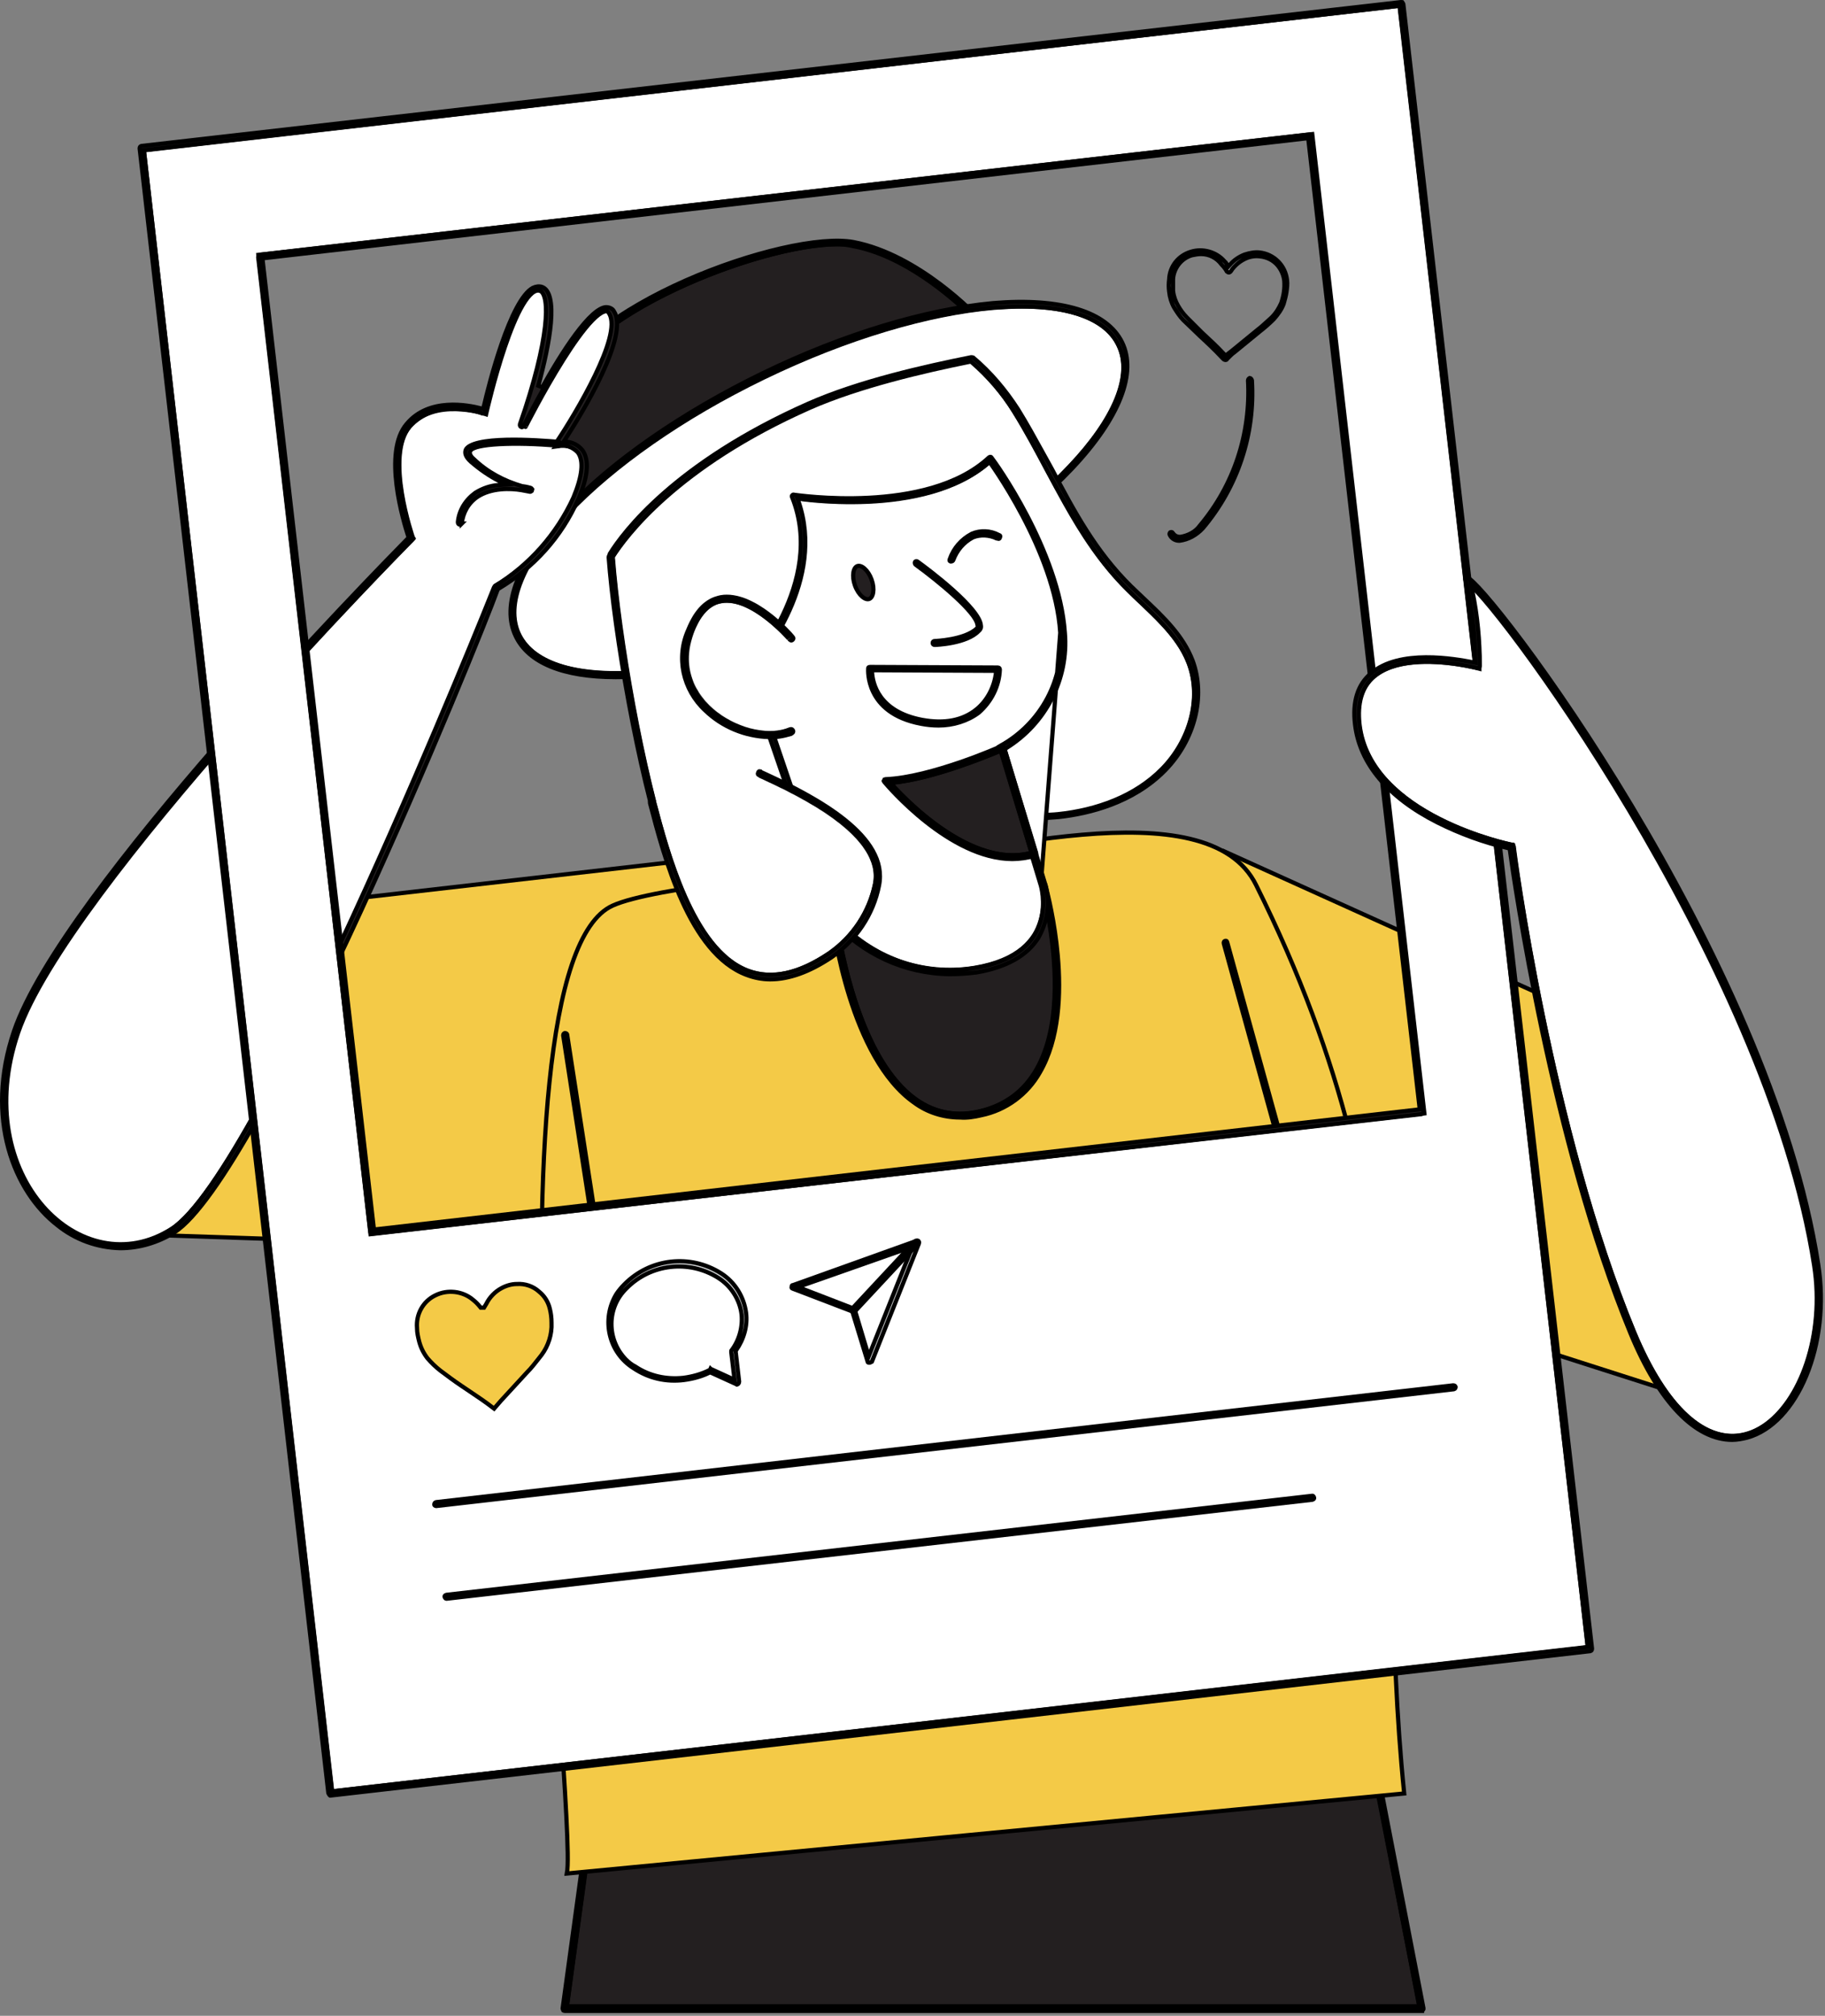 <svg xmlns="http://www.w3.org/2000/svg" width="326" height="360" viewBox="0 0 326 360" fill="none"><rect x="0" y="0" width="326" height="360" fill="#808080" stroke="none"/><path d="M253.562 358.296H101.275L105.289 329.093L244.567 312.31L253.562 358.296Z" fill="#231F20" stroke="black" stroke-width="0.75"></path><path d="M100.699 359.084C100.672 359.073 100.65 359.061 100.633 359.05C100.551 358.88 100.509 358.776 100.503 358.691L104.611 328.704L104.614 328.679V328.653C104.614 328.621 104.634 328.557 104.697 328.494C104.76 328.431 104.824 328.411 104.856 328.411H104.879L104.901 328.409L244.788 311.552C244.921 311.555 245.013 311.59 245.074 311.634C245.135 311.678 245.191 311.751 245.224 311.876L254.269 358.639L254.27 358.649L254.273 358.659C254.32 358.849 254.172 359.016 254.02 359.016V359.118H100.847C100.804 359.118 100.752 359.107 100.699 359.084ZM101.298 358.004L101.24 358.429H101.669H253.095H253.549L253.463 357.983L244.725 312.648L244.659 312.305L244.312 312.347L105.531 329L105.243 329.035L105.204 329.322L101.298 358.004Z" fill="#231F20" stroke="black" stroke-width="0.75"></path><path d="M173.791 56.597C171.683 56.534 169.18 57.091 166.413 58.104C163.177 59.29 159.541 61.115 155.69 63.367C147.987 67.87 139.388 74.102 131.351 80.402C123.313 86.704 115.829 93.083 110.355 97.885C107.617 100.287 105.382 102.294 103.831 103.702C103.056 104.405 102.451 104.959 102.04 105.337C101.978 105.395 101.919 105.449 101.866 105.498C101.838 105.395 101.807 105.278 101.773 105.149C101.612 104.538 101.386 103.648 101.127 102.533C100.608 100.303 99.955 97.174 99.417 93.582C98.34 86.386 97.732 77.373 99.564 69.994C100.459 66.389 103.444 62.798 107.682 59.463C111.91 56.136 117.335 53.103 123.022 50.599C128.707 48.096 134.64 46.128 139.878 44.927C145.13 43.723 149.634 43.302 152.483 43.852C158.259 44.967 163.755 48.318 167.824 51.415C169.855 52.96 171.522 54.436 172.681 55.524C173.13 55.947 173.503 56.311 173.791 56.597Z" fill="#231F20" stroke="black" stroke-width="0.75"></path><path d="M174.876 56.877L174.889 56.893L174.904 56.908C174.964 56.968 174.996 57.031 175.005 57.082C175.013 57.125 175.01 57.181 174.96 57.257L174.932 57.299L174.916 57.346C174.9 57.395 174.872 57.425 174.821 57.451C174.765 57.479 174.682 57.498 174.576 57.501C172.343 57.188 169.549 57.74 166.4 58.902C163.229 60.072 159.657 61.875 155.867 64.102C148.287 68.555 139.797 74.725 131.838 80.981C116.503 93.033 103.099 105.433 101.896 106.567C101.888 106.57 101.881 106.572 101.874 106.574C101.846 106.584 101.807 106.6 101.785 106.61C101.779 106.612 101.774 106.614 101.771 106.615C101.727 106.633 101.701 106.64 101.666 106.64H101.55C101.488 106.607 101.445 106.581 101.409 106.55C101.372 106.518 101.336 106.476 101.307 106.397C101.289 106.32 101.249 106.169 101.192 105.951C100.786 104.417 99.497 99.536 98.567 93.338C97.49 86.156 96.908 77.272 98.74 69.891C99.662 66.182 102.687 62.508 106.973 59.106C111.251 55.712 116.736 52.627 122.493 50.085C128.249 47.543 134.263 45.55 139.588 44.333C144.927 43.113 149.529 42.685 152.483 43.236C158.312 44.351 163.809 47.627 167.915 50.71C172.022 53.794 174.695 56.651 174.876 56.877ZM99.452 70.017L99.452 70.017L99.451 70.02C97.894 76.408 98.157 84.017 98.942 90.585C99.729 97.161 101.044 102.73 101.61 105.048L101.761 105.663L102.228 105.236C105.824 101.947 118.973 89.98 133.494 78.746C140.755 73.128 148.351 67.7 155.263 63.633C162.193 59.556 168.373 56.885 172.819 56.709L173.696 56.674L173.065 56.064C171.513 54.564 168.617 51.953 164.969 49.508C161.327 47.067 156.913 44.777 152.323 43.94C151.47 43.727 150.518 43.623 149.571 43.623C142.605 43.623 130.957 46.834 120.64 51.703C115.476 54.14 110.625 57.002 106.846 60.102C103.076 63.194 100.33 66.56 99.452 70.017Z" fill="#231F20" stroke="black" stroke-width="0.75"></path><path d="M199.798 61.607C201.101 64.301 200.923 67.602 199.404 71.309C197.885 75.016 195.039 79.088 191.078 83.275C183.158 91.648 170.839 100.422 155.995 107.598C141.15 114.773 126.622 118.977 115.141 119.983C109.399 120.486 104.44 120.187 100.591 119.075C96.742 117.962 94.046 116.051 92.743 113.356C91.441 110.662 91.618 107.361 93.137 103.654C94.656 99.947 97.502 95.875 101.463 91.688C109.383 83.315 121.702 74.541 136.546 67.365C151.391 60.19 165.919 55.986 177.4 54.98C183.142 54.477 188.101 54.776 191.95 55.888C195.799 57 198.495 58.912 199.798 61.607Z" fill="white" stroke="black" stroke-width="0.75"></path><path d="M92.138 113.638L92.137 113.637C90.808 110.881 90.888 107.525 92.38 103.708C93.873 99.887 96.769 95.636 101.016 91.133L101.016 91.132C109.303 82.334 121.906 73.62 136.27 66.643C150.632 59.668 165.288 55.264 177.363 54.138C183.502 53.626 188.615 54.013 192.524 55.215C196.432 56.416 199.104 58.42 200.432 61.126C201.758 63.828 201.68 67.182 200.188 71.014C198.695 74.848 195.798 79.125 191.552 83.627L191.552 83.628C183.265 92.426 170.662 101.14 156.297 108.117C141.933 115.094 127.281 119.701 115.212 120.725C115.112 120.73 115.012 120.736 114.912 120.741C113.172 120.838 111.537 120.929 109.995 120.929C100.566 120.929 94.402 118.363 92.138 113.638ZM177.309 54.932L177.309 54.932L177.298 54.933C165.315 55.966 150.775 60.404 136.458 67.305C122.14 74.206 109.66 82.865 101.396 91.646C97.317 95.931 94.483 100.005 92.994 103.674C91.505 107.344 91.348 110.651 92.698 113.351C94.045 116.044 96.747 117.971 100.547 119.094C104.347 120.217 109.281 120.549 115.168 120.033C127.151 119 141.69 114.562 156.007 107.661C170.325 100.76 182.805 92.1 191.069 83.32C195.148 79.035 197.982 74.961 199.471 71.291C200.959 67.623 201.117 64.317 199.769 61.618C198.688 59.351 196.596 57.628 193.685 56.474C190.774 55.32 187.022 54.726 182.573 54.726C181.009 54.726 179.354 54.818 177.621 54.914C177.517 54.92 177.413 54.926 177.309 54.932Z" fill="#231F20" stroke="black" stroke-width="0.75"></path><path d="M15.44 220.15L36.864 163.491L125.99 153.282L130.463 224.025L15.44 220.15Z" fill="#F4CA47" stroke="black" stroke-width="0.75"></path><path d="M210.021 220.142L218.758 152.078L308.156 192.491L315.362 253.896L210.021 220.142Z" fill="#F4CA47" stroke="black" stroke-width="0.75"></path><path d="M109.428 161.738L109.428 161.738L109.43 161.737C111.234 160.91 114.392 160.12 118.276 159.389C122.148 158.66 126.705 157.996 131.282 157.412C138.526 156.488 145.807 155.764 150.496 155.299C151.734 155.176 152.791 155.071 153.619 154.985C157.996 154.556 163.441 153.6 169.351 152.562C170.198 152.413 171.053 152.263 171.917 152.112C178.822 150.907 186.238 149.677 193.307 149.074C200.38 148.471 207.076 148.501 212.549 149.801C218.017 151.1 222.214 153.654 224.383 158.067L224.384 158.068C240.292 190.039 245.448 216.436 247.36 241.956C248.193 253.077 248.41 264.029 248.632 275.213C248.664 276.868 248.697 278.528 248.732 280.195C249.001 293.006 249.395 306.185 250.831 320.297L250.777 320.302L249.524 320.422L244.769 320.876L227.79 322.496C213.735 323.837 194.987 325.626 176.213 327.419C141.403 330.743 106.488 334.079 101.26 334.588C101.328 334.241 101.37 333.753 101.393 333.148C101.44 331.921 101.411 330.143 101.326 327.898C101.154 323.403 100.751 316.995 100.252 309.29C100.186 308.277 100.119 307.242 100.05 306.186C99.073 291.164 97.819 271.873 97.159 252.285C96.452 231.318 96.427 210.027 98.15 193.277C99.011 184.901 100.308 177.679 102.166 172.207C104.032 166.714 106.432 163.084 109.428 161.738Z" fill="#F4CA47" stroke="black" stroke-width="0.75"></path><path d="M149.488 164.668C149.484 164.639 149.48 164.612 149.477 164.586L186.102 158.532C186.108 158.555 186.115 158.578 186.121 158.603C186.19 158.863 186.288 159.244 186.406 159.733C186.641 160.71 186.953 162.112 187.262 163.812C187.879 167.213 188.479 171.794 188.416 176.529C188.352 181.268 187.623 186.132 185.606 190.117C183.598 194.088 180.309 197.195 175.082 198.451C169.868 199.704 165.685 198.232 162.315 195.304C158.928 192.362 156.36 187.945 154.442 183.329C152.526 178.719 151.273 173.943 150.498 170.316C150.111 168.504 149.844 166.98 149.673 165.911C149.588 165.376 149.527 164.955 149.488 164.668Z" fill="#231F20" stroke="black" stroke-width="0.75"></path><path d="M171.498 199.573L171.483 199.572H171.469C168.563 199.572 165.661 198.669 163.365 196.972L163.365 196.972L163.356 196.966C157.607 192.982 153.962 185.098 151.742 178.015C149.56 171.051 148.783 164.957 148.714 164.358C148.717 164.225 148.752 164.133 148.796 164.071C148.84 164.012 148.911 163.956 149.033 163.922L186.333 157.757L186.349 157.755L186.363 157.751C186.449 157.729 186.517 157.748 186.579 157.793C186.646 157.842 186.703 157.921 186.734 158.005C186.747 158.062 186.772 158.159 186.807 158.295C187.144 159.616 188.407 164.568 188.944 170.643C189.547 177.449 189.228 185.573 185.743 191.533L185.743 191.533L185.74 191.538C183.531 195.454 179.716 198.265 175.3 199.168L175.3 199.168L175.291 199.17C173.967 199.476 172.777 199.671 171.498 199.573ZM149.819 164.522L149.454 164.583L149.51 164.949C149.82 166.961 150.826 173.051 153.021 179.52C155.209 185.969 158.607 192.881 163.749 196.45C167.026 198.775 171.25 199.514 175.157 198.46C179.363 197.512 183.049 194.881 185.159 191.086C188.299 185.744 188.781 178.532 188.381 172.257C187.981 165.965 186.69 160.543 186.224 158.733L186.139 158.399L185.799 158.457L149.819 164.522Z" fill="#231F20" stroke="black" stroke-width="0.75"></path><path d="M218.963 168.489L234.28 223.899" stroke="black" stroke-width="0.75"></path><path d="M219.215 168.272L219.215 168.272L219.218 168.281L234.534 223.788C234.588 224.013 234.486 224.185 234.328 224.244H234.28C234.127 224.244 233.97 224.137 233.918 223.994L218.606 168.497C218.547 168.256 218.67 168.075 218.848 168.031C218.972 168 219.043 168.023 219.082 168.048C219.125 168.075 219.182 168.137 219.215 168.272Z" fill="#231F20" stroke="black" stroke-width="0.75"></path><path d="M100.845 184.835L109.069 237.366" stroke="black" stroke-width="0.75"></path><path d="M109.418 237.218L109.421 237.235L109.425 237.251C109.446 237.336 109.428 237.395 109.383 237.45C109.33 237.515 109.228 237.582 109.081 237.619L108.98 237.644L108.956 237.669C108.933 237.655 108.909 237.637 108.883 237.614C108.808 237.546 108.747 237.457 108.715 237.375L100.604 184.911C100.608 184.782 100.642 184.692 100.686 184.631C100.726 184.577 100.788 184.525 100.893 184.491C101.13 184.504 101.256 184.615 101.303 184.724L109.418 237.218Z" fill="#231F20" stroke="black" stroke-width="0.75"></path><path d="M181.122 73.493L181.123 73.495C183.287 76.97 185.171 80.505 187.047 84.027C188.11 86.02 189.169 88.009 190.276 89.979C193.328 95.414 196.715 100.666 201.428 105.327C202.266 106.165 203.122 106.976 203.974 107.782C205.244 108.984 206.505 110.178 207.69 111.447C209.652 113.55 211.338 115.796 212.342 118.455C214.747 124.869 212.449 132.328 207.593 137.284C202.739 142.239 195.843 144.684 189.009 145.398L189.007 145.398C188.556 145.448 188.104 145.473 187.64 145.499L187.635 145.499C187.177 145.525 186.707 145.551 186.235 145.603C185.843 145.639 185.452 145.673 185.06 145.707C180.956 146.064 176.858 146.42 172.937 148.524L172.936 148.525C169.998 150.114 167.352 152.105 164.722 154.084C164.519 154.237 164.316 154.39 164.112 154.543C161.272 156.677 158.419 158.764 155.166 160.339L155.166 160.34C149.072 163.297 142.191 165.155 135.518 166.957C134.58 167.21 133.645 167.463 132.717 167.717L132.713 167.718C132.406 167.806 132.158 167.932 131.973 168.102C131.783 168.278 131.677 168.485 131.633 168.703C131.551 169.109 131.698 169.524 131.797 169.79C131.812 169.83 131.825 169.867 131.838 169.901C131.846 169.922 131.854 169.942 131.861 169.961C131.79 169.942 131.703 169.917 131.598 169.882L131.596 169.881C127.916 168.687 125.409 165.923 123.545 162.589C121.787 159.443 120.623 155.831 119.589 152.621C119.525 152.422 119.461 152.225 119.398 152.029L119.397 152.027C114.796 138.019 110.597 114.195 109.453 99.405C109.469 99.38 109.486 99.351 109.506 99.32L109.519 99.299C109.593 99.179 109.7 99.008 109.841 98.79C110.124 98.354 110.548 97.726 111.138 96.941C112.317 95.369 114.157 93.161 116.846 90.58C122.224 85.419 131.003 78.762 144.687 72.714C153.226 68.953 164.306 66.297 173.419 64.448C176.417 67.07 179.017 70.085 181.122 73.493Z" fill="white" stroke="black" stroke-width="0.75"></path><path d="M131.496 170.601L131.492 170.6C127.754 169.404 125.222 166.76 123.336 163.545C121.514 160.441 120.314 156.835 119.214 153.534C119.172 153.408 119.13 153.282 119.089 153.157L119.089 153.156L119.084 153.143L118.779 152.329C113.961 137.565 109.753 113.354 108.725 99.499C108.729 99.401 108.782 99.28 108.891 99.061L108.931 98.982V98.897C111.248 95.146 120.487 82.671 144.379 72.097L144.379 72.097C153.371 68.112 165.237 65.448 173.46 63.802C173.631 63.803 173.739 63.809 173.837 63.85C176.973 66.487 179.609 69.631 181.844 73.086C183.431 75.655 184.905 78.333 186.355 80.968C186.871 81.905 187.383 82.836 187.897 83.755C191.903 91.356 195.73 98.498 202.046 104.711C202.41 105.075 202.799 105.438 203.182 105.796L203.185 105.798C203.571 106.159 203.952 106.514 204.306 106.869L204.306 106.869L204.315 106.877C207.821 110.176 211.349 113.512 213.061 118.042C215.368 124.365 213.468 132.131 208.108 137.592C202.442 143.359 194.634 145.297 189.117 145.911L186.348 146.116L186.331 146.118L186.314 146.12L185.714 146.22C181.516 146.528 177.332 146.839 173.351 148.934L173.351 148.934L173.34 148.94C170.447 150.593 167.655 152.454 165.068 154.524C162.103 156.876 158.938 159.019 155.574 160.752C149.648 163.612 143.001 165.454 136.624 167.203L136.62 167.204L133.058 168.222C133 168.229 132.952 168.244 132.916 168.257C132.869 168.275 132.825 168.297 132.803 168.308C132.793 168.314 132.785 168.317 132.779 168.32H132.442V168.695C132.442 168.991 132.58 169.268 132.673 169.452C132.678 169.462 132.682 169.471 132.687 169.48L132.702 169.51L132.722 169.537C132.931 169.815 132.931 170.146 132.722 170.423C132.472 170.757 132.268 170.787 132.2 170.787C132.026 170.787 131.916 170.749 131.715 170.677C131.653 170.655 131.581 170.629 131.496 170.601ZM109.474 99.409L109.406 99.515L109.415 99.641C110.445 113.542 114.562 137.423 119.405 152.159L119.407 152.166L119.41 152.173L119.715 152.987C120.74 156.166 121.907 159.771 123.662 162.879C125.421 165.993 127.794 168.647 131.252 169.871L131.911 170.104L131.741 169.427C131.649 169.056 131.673 168.773 131.792 168.595L131.805 168.575L131.816 168.555C131.888 168.411 132.026 168.247 132.209 168.106C132.392 167.967 132.597 167.867 132.787 167.829L132.802 167.826L132.817 167.822L136.411 166.795C136.412 166.795 136.413 166.795 136.413 166.795C142.782 165.048 149.392 163.19 155.285 160.399L155.293 160.395L155.3 160.391C158.607 158.635 161.813 156.567 164.713 154.186C167.376 152.137 170.133 150.198 173.09 148.566C177.115 146.352 181.245 146.043 185.669 145.734H186.273H186.294L186.314 145.732C186.765 145.682 187.217 145.657 187.682 145.631L187.686 145.631C188.146 145.605 188.617 145.579 189.09 145.527L189.092 145.526C194.465 144.906 202.076 143.145 207.616 137.397C212.737 132.171 214.644 124.621 212.428 118.605C210.905 114.442 207.429 111.079 204.248 108C204.134 107.89 204.02 107.78 203.907 107.671L203.901 107.664L203.893 107.658C203.082 106.948 202.371 106.237 201.547 105.413L201.545 105.411C195.542 99.505 191.648 92.402 187.835 85.445C187.63 85.07 187.425 84.697 187.22 84.323C187.219 84.323 187.219 84.322 187.219 84.321L187.114 84.123C185.296 80.69 183.371 77.053 181.246 73.613L181.245 73.611C179.169 70.289 176.574 67.279 173.565 64.685L173.426 64.565L173.246 64.602C165.124 66.247 153.472 68.926 144.59 72.85L144.59 72.85C120.871 83.369 111.771 95.86 109.474 99.409Z" fill="#231F20" stroke="black" stroke-width="0.75"></path><path d="M189.393 113.001L189.393 113.001C188.936 105.679 185.727 97.974 182.612 92.078C181.058 89.135 179.531 86.652 178.394 84.905C177.825 84.032 177.354 83.343 177.026 82.873C176.921 82.724 176.831 82.596 176.757 82.492C170.995 87.655 162.301 89.276 155.051 89.605C151.348 89.773 148 89.605 145.57 89.388C144.355 89.28 143.368 89.16 142.681 89.063C142.52 89.04 142.375 89.019 142.247 88.999C145.14 96.834 143.126 104.456 140.375 110.134C138.961 113.052 137.348 115.469 136.088 117.156C135.458 118 134.915 118.663 134.529 119.115C134.337 119.341 134.183 119.515 134.077 119.633C134.073 119.637 134.069 119.641 134.065 119.645L149.286 163.981C155.472 171.04 164.877 174.365 174.081 172.848C178.041 172.188 180.738 170.924 182.565 169.424C184.389 167.925 185.366 166.173 185.861 164.502C186.358 162.827 186.371 161.226 186.259 160.041C186.202 159.449 186.115 158.963 186.042 158.627C186.006 158.46 185.973 158.329 185.95 158.242C185.938 158.198 185.929 158.166 185.923 158.144L185.916 158.121L185.914 158.116L185.914 158.115L189.393 113.001ZM189.393 113.001L189.394 113.014C190.202 121.291 185.963 129.168 178.688 133.209L178.424 133.356L178.512 133.646L185.913 158.112L185.914 158.115L189.393 113.001Z" fill="white" stroke="black" stroke-width="0.75"></path><path d="M148.72 164.435L148.713 164.428L148.713 164.428V164.418L148.693 164.358L133.375 119.743L133.367 119.719L133.357 119.699C133.357 119.699 133.349 119.673 133.367 119.613C133.387 119.546 133.43 119.471 133.492 119.41L133.227 119.145L133.492 119.41C133.566 119.336 137.089 115.524 139.835 109.824C142.581 104.126 144.579 96.478 141.49 88.782L141.484 88.768L141.477 88.754C141.458 88.714 141.445 88.657 141.451 88.599C141.456 88.545 141.476 88.501 141.51 88.467C141.594 88.383 141.648 88.352 141.685 88.339C141.712 88.33 141.756 88.322 141.846 88.352L141.904 88.371H141.947C141.947 88.371 141.947 88.371 141.947 88.371L142.003 88.378L142.217 88.406C142.403 88.43 142.672 88.464 143.013 88.504C143.696 88.583 144.673 88.684 145.872 88.773C148.27 88.953 151.563 89.085 155.194 88.898C162.433 88.524 171.108 86.875 176.659 81.691L176.659 81.691L176.668 81.682C176.68 81.671 176.714 81.644 176.769 81.621C176.822 81.598 176.874 81.587 176.917 81.587C177.001 81.587 177.065 81.627 177.095 81.688L177.115 81.727L177.143 81.76C177.378 82.043 180.397 86.182 183.485 92.102C186.573 98.023 189.706 105.678 190.215 113.003L190.216 113.009C190.923 121.294 186.78 129.281 179.702 133.629L179.456 133.78L179.539 134.056L186.733 158.002C186.733 158.004 186.734 158.005 186.734 158.006C187.628 161.188 187.134 164.475 185.536 167.376C183.558 170.635 179.777 172.754 174.395 173.67C172.768 173.873 171.143 173.974 169.62 173.974C161.606 173.872 154.099 170.423 148.72 164.435ZM149.32 163.984L149.344 164.057L149.396 164.114L149.417 164.138C150.458 165.296 159.501 175.353 174.203 172.869C179.298 172.036 182.914 170.047 184.843 166.94L184.847 166.932L184.851 166.925C186.337 164.271 186.761 161.089 186.019 158.118L186.016 158.11L186.014 158.101L178.612 133.532L178.612 133.532L178.609 133.521C178.596 133.483 178.596 133.407 178.64 133.319C178.684 133.232 178.744 133.186 178.783 133.173L178.793 133.17L178.804 133.166C179.112 133.042 182.017 131.594 184.733 128.382C187.459 125.158 189.994 120.156 189.524 112.953C189.108 106.507 186.539 99.721 183.82 94.179C181.097 88.631 178.208 84.296 177.121 82.744L176.885 82.407L176.571 82.673C171.519 86.968 164.39 88.731 157.864 89.332C151.348 89.933 145.493 89.37 143.039 89.064L142.441 88.989L142.638 89.558C145.062 96.578 143.503 103.464 141.069 108.918C138.64 114.362 135.357 118.336 134.38 119.518L134.377 119.523L134.243 119.684L134.311 119.883L149.32 163.984Z" fill="#231F20" stroke="black" stroke-width="0.75"></path><mask id="path-20-inside-1_456_585" fill="white"><path d="M141.348 113.903C141.348 113.903 128.6 99.099 123.358 112.463C118.115 125.827 134.049 133.846 141.348 130.556"></path></mask><path d="M141.348 113.903C141.348 113.903 128.6 99.099 123.358 112.463C118.115 125.827 134.049 133.846 141.348 130.556" fill="white"></path><path d="M141.348 113.903C141.916 113.413 141.916 113.413 141.916 113.413C141.916 113.412 141.915 113.412 141.915 113.412C141.914 113.411 141.914 113.41 141.913 113.409C141.911 113.407 141.908 113.404 141.904 113.4C141.897 113.392 141.887 113.38 141.874 113.365C141.848 113.336 141.81 113.293 141.761 113.238C141.662 113.128 141.518 112.971 141.334 112.777C140.966 112.388 140.436 111.85 139.783 111.247C138.483 110.047 136.671 108.566 134.669 107.508C132.682 106.458 130.392 105.765 128.196 106.323C125.952 106.894 124.025 108.709 122.659 112.189L124.056 112.737C125.312 109.535 126.944 108.19 128.565 107.777C130.233 107.353 132.114 107.854 133.968 108.835C135.808 109.807 137.511 111.192 138.765 112.349C139.389 112.926 139.896 113.44 140.245 113.808C140.42 113.993 140.555 114.141 140.646 114.241C140.691 114.292 140.725 114.33 140.748 114.356C140.759 114.369 140.767 114.378 140.773 114.384C140.775 114.387 140.777 114.389 140.778 114.391C140.779 114.391 140.779 114.392 140.78 114.392C140.78 114.392 140.78 114.392 140.78 114.392C140.78 114.392 140.779 114.392 141.348 113.903ZM122.659 112.189C121.288 115.684 121.289 118.873 122.22 121.631C123.147 124.377 124.978 126.645 127.192 128.349C129.405 130.052 132.023 131.211 134.57 131.731C137.108 132.25 139.644 132.147 141.656 131.24L141.04 129.873C139.402 130.611 137.209 130.739 134.87 130.262C132.542 129.786 130.135 128.722 128.107 127.161C126.08 125.601 124.455 123.564 123.641 121.151C122.83 118.749 122.806 115.924 124.056 112.737L122.659 112.189Z" fill="black" mask="url(#path-20-inside-1_456_585)"></path><path d="M137.367 131.621L137.358 131.621L137.349 131.62C133.124 131.52 129 129.809 125.984 126.894L125.984 126.894L125.978 126.888C121.98 123.19 120.687 117.4 122.98 112.414L122.983 112.407L122.986 112.4C124.399 108.97 126.272 107.146 128.771 106.664C131.639 106.18 134.737 107.787 137.217 109.653C139.682 111.508 141.43 113.539 141.563 113.716L141.579 113.738L141.598 113.756C141.692 113.85 141.719 113.938 141.719 114.005C141.719 114.072 141.692 114.16 141.598 114.254C141.504 114.348 141.416 114.376 141.349 114.376C141.282 114.376 141.194 114.348 141.1 114.254L141.1 114.254L141.099 114.252L141.088 114.241L140.998 114.151C141 114.154 140.982 114.134 140.919 114.063C140.864 114.002 140.785 113.915 140.685 113.807C140.485 113.591 140.2 113.289 139.844 112.934C139.133 112.223 138.138 111.293 136.979 110.394C135.82 109.496 134.488 108.621 133.102 108.029C131.72 107.438 130.257 107.117 128.85 107.364C126.599 107.704 124.88 109.607 123.631 112.624C121.513 117.395 122.679 122.91 126.496 126.41C128.548 128.356 131.199 129.773 133.824 130.481C136.443 131.188 139.085 131.204 141.095 130.28L141.121 130.268L141.146 130.251C141.266 130.171 141.526 130.205 141.631 130.415L141.641 130.436L141.654 130.456C141.729 130.568 141.704 130.804 141.527 130.919C141.5 130.927 141.47 130.937 141.438 130.953C141.393 130.976 141.34 131.012 141.293 131.066C140.02 131.448 138.686 131.716 137.367 131.621Z" fill="#231F20" stroke="black" stroke-width="0.75"></path><path d="M174.504 112.221L174.62 112.11V112.012C174.634 111.984 174.653 111.939 174.662 111.882C174.671 111.819 174.666 111.757 174.648 111.697C174.638 111.663 174.624 111.633 174.609 111.606C174.568 111.296 174.43 110.966 174.243 110.636C174.027 110.256 173.727 109.84 173.367 109.403C172.646 108.527 171.658 107.534 170.554 106.52C168.344 104.491 165.633 102.349 163.569 100.852L163.563 100.847L163.556 100.843C163.504 100.808 163.445 100.726 163.421 100.606C163.397 100.487 163.42 100.388 163.455 100.335C163.49 100.283 163.568 100.23 163.668 100.216C163.762 100.204 163.846 100.23 163.906 100.29L163.927 100.311L163.951 100.329C164.872 100.993 167.661 103.066 170.243 105.38C171.535 106.537 172.765 107.746 173.682 108.864C174.141 109.423 174.515 109.951 174.78 110.433C175.046 110.918 175.187 111.331 175.207 111.664L175.209 111.69L175.214 111.715C175.288 112.084 175.141 112.454 174.843 112.677L174.818 112.696L174.797 112.718C173.751 113.811 171.9 114.437 170.2 114.782C168.519 115.123 167.079 115.173 166.946 115.173C166.742 115.173 166.602 115.032 166.602 114.828C166.602 114.624 166.742 114.483 166.946 114.483C167.021 114.483 168.356 114.43 169.933 114.13C171.492 113.833 173.39 113.28 174.504 112.221Z" fill="#231F20" stroke="black" stroke-width="0.75"></path><path d="M159.215 139.966C159.169 139.915 159.126 139.867 159.086 139.821C163.027 139.482 167.859 138.071 171.771 136.718C173.86 135.996 175.697 135.287 177.012 134.759C177.67 134.494 178.197 134.275 178.56 134.122C178.624 134.095 178.683 134.07 178.736 134.047L184.261 152.3C178.33 153.916 172.016 150.808 167.079 147.152C164.574 145.297 162.452 143.322 160.956 141.81C160.208 141.055 159.618 140.416 159.215 139.966Z" fill="#231F20" stroke="black" stroke-width="0.75"></path><path d="M157.982 139.671L157.971 139.658L157.959 139.646C157.926 139.612 157.906 139.568 157.9 139.514C157.895 139.456 157.907 139.399 157.927 139.359L157.591 139.191L157.927 139.359C157.991 139.23 158.091 139.155 158.208 139.155H158.216L158.223 139.155C162.239 138.998 167.373 137.543 171.489 136.128C173.552 135.418 175.371 134.716 176.68 134.183C177.335 133.917 177.863 133.694 178.232 133.533C178.416 133.453 178.561 133.387 178.663 133.34C178.714 133.317 178.756 133.297 178.787 133.281C178.803 133.274 178.819 133.265 178.833 133.257C178.837 133.255 178.843 133.252 178.849 133.248C178.942 133.206 179.02 133.208 179.115 133.256L179.282 132.92L179.115 133.256C179.195 133.296 179.235 133.326 179.261 133.353C179.285 133.376 179.311 133.41 179.345 133.473L185.089 152.346C185.15 152.605 185.005 152.783 184.925 152.815C183.521 153.215 182.12 153.414 180.824 153.414C175.251 153.414 169.682 150.167 165.406 146.787C161.142 143.417 158.231 139.97 157.982 139.671ZM159.712 139.744L158.957 139.821L159.477 140.374C161.129 142.129 164.7 145.727 169.106 148.591C173.5 151.446 178.804 153.625 183.893 152.406L184.279 152.314L184.165 151.934L178.922 134.458L178.803 134.062L178.421 134.218L178.374 134.237C175.532 135.395 166.6 139.034 159.712 139.744Z" fill="#231F20" stroke="black" stroke-width="0.75"></path><path d="M155.691 103.497C156.001 104.356 156.08 105.187 155.974 105.828C155.866 106.482 155.587 106.851 155.264 106.968C154.942 107.084 154.492 106.978 153.991 106.543C153.501 106.117 153.031 105.427 152.722 104.567C152.412 103.708 152.333 102.877 152.439 102.236C152.547 101.582 152.826 101.213 153.148 101.097C153.471 100.98 153.921 101.087 154.422 101.522C154.912 101.948 155.381 102.638 155.691 103.497Z" fill="#231F20" stroke="black" stroke-width="0.75"></path><mask id="path-27-inside-2_456_585" fill="white"><path d="M116.469 143.303C120.273 157.901 127.778 184.526 148.338 170.545C152.655 167.564 155.637 163.041 156.665 158.003C158.515 148.751 142.992 141.453 135.796 138.163"></path></mask><path d="M116.469 143.303C120.273 157.901 127.778 184.526 148.338 170.545C152.655 167.564 155.637 163.041 156.665 158.003C158.515 148.751 142.992 141.453 135.796 138.163" fill="white"></path><path d="M148.338 170.545L148.759 171.165L148.764 171.162L148.338 170.545ZM156.665 158.003L157.399 158.153L157.4 158.151L156.665 158.003ZM115.744 143.492C117.638 150.762 120.494 161.215 125.514 168.084C128.035 171.532 131.162 174.164 135.067 174.974C138.983 175.787 143.514 174.733 148.759 171.165L147.916 169.925C142.882 173.348 138.764 174.209 135.372 173.505C131.968 172.799 129.126 170.483 126.725 167.199C121.903 160.601 119.105 150.442 117.195 143.114L115.744 143.492ZM148.764 171.162C153.24 168.072 156.332 163.382 157.399 158.153L155.93 157.854C154.941 162.7 152.071 167.056 147.912 169.928L148.764 171.162ZM157.4 158.151C157.91 155.599 157.21 153.211 155.828 151.058C154.452 148.915 152.382 146.97 150.071 145.246C145.45 141.8 139.701 139.123 136.108 137.481L135.484 138.845C139.087 140.492 144.698 143.11 149.174 146.449C151.412 148.118 153.326 149.937 154.565 151.868C155.798 153.788 156.344 155.782 155.929 157.856L157.4 158.151Z" fill="black" mask="url(#path-27-inside-2_456_585)"></path><path d="M133.362 174.102L133.358 174.1C128.264 172.203 124.566 166.955 121.824 160.907C119.123 154.95 117.392 148.313 116.16 143.59C116.145 143.532 116.129 143.474 116.114 143.416C116.055 143.174 116.177 142.992 116.356 142.947C116.599 142.887 116.782 143.009 116.826 143.189L116.826 143.189L116.828 143.194C116.851 143.28 116.874 143.366 116.897 143.454C118.027 147.722 119.74 154.184 122.347 160.058C124.998 166.027 128.623 171.507 133.61 173.364C137.881 174.966 142.74 173.872 148.137 170.24L148.137 170.24L148.143 170.236C152.332 167.303 155.266 162.904 156.313 157.875L156.314 157.873C156.803 155.48 156.047 153.211 154.604 151.142C153.164 149.078 151.021 147.186 148.672 145.516C144.094 142.262 138.65 139.799 135.858 138.536C135.785 138.502 135.713 138.47 135.643 138.438L135.613 138.424L135.58 138.416C135.477 138.39 135.419 138.333 135.392 138.276C135.367 138.221 135.357 138.135 135.413 138.022L135.431 137.986L135.441 137.946C135.467 137.843 135.525 137.785 135.582 137.758C135.618 137.741 135.668 137.731 135.731 137.743V137.788L135.951 137.888C140.934 140.148 146.679 143.011 150.944 146.435C155.224 149.872 157.899 153.779 157.018 158.135L157.017 158.139C156.009 163.38 152.883 167.923 148.539 170.955C144.569 173.601 140.941 174.899 137.545 174.899C136.155 174.899 134.659 174.601 133.362 174.102Z" fill="#231F20" stroke="black" stroke-width="0.75"></path><path d="M164.553 129.263L164.553 129.263L164.548 129.262C159.416 128.306 157.077 125.833 156.001 123.632C154.969 121.522 155.074 119.619 155.087 119.375C155.088 119.362 155.088 119.354 155.088 119.351C155.088 119.249 155.121 119.206 155.153 119.181C155.196 119.147 155.284 119.109 155.432 119.109C155.432 119.109 155.432 119.109 155.433 119.109L178.253 119.212H178.254C178.297 119.212 178.349 119.223 178.402 119.246C178.457 119.269 178.492 119.296 178.503 119.307C178.515 119.319 178.542 119.354 178.565 119.408C178.587 119.459 178.598 119.51 178.599 119.551C178.498 122.518 177.115 125.293 174.832 127.283C172.848 128.766 170.261 129.564 167.666 129.564C166.661 129.564 165.555 129.463 164.553 129.263ZM156.154 119.695L155.755 119.693L155.778 120.092C155.832 121.008 156.101 122.758 157.353 124.468C158.612 126.187 160.834 127.825 164.718 128.56L164.72 128.56C168.7 129.293 172.01 128.674 174.484 126.63L174.485 126.629C176.416 125.02 177.588 122.669 177.907 120.222L177.962 119.8L177.537 119.798L156.154 119.695Z" fill="#231F20" stroke="black" stroke-width="0.75"></path><path d="M169.645 99.884L169.656 99.862L169.664 99.84C170.35 97.88 171.719 96.311 173.585 95.326C175.119 94.659 176.946 94.756 178.385 95.524L178.426 95.546L178.471 95.557C178.574 95.582 178.632 95.64 178.658 95.697C178.684 95.752 178.694 95.838 178.638 95.95L178.619 95.987L178.609 96.027C178.584 96.13 178.526 96.188 178.469 96.215C178.414 96.24 178.328 96.25 178.216 96.194L178.136 96.154H178.048H178.032C176.725 95.529 175.109 95.429 173.792 95.978L173.775 95.984L173.759 95.993C172.132 96.861 170.942 98.27 170.295 99.996L170.295 99.996L170.291 100.009C170.241 100.156 170.082 100.266 169.927 100.266H169.926H169.926H169.925H169.924H169.924H169.923H169.922H169.922H169.921H169.921H169.92H169.919H169.919H169.918H169.918H169.917H169.916H169.916H169.915H169.915H169.914H169.913H169.913H169.912H169.912H169.911H169.91H169.91H169.909H169.909H169.908H169.907H169.907H169.906H169.906H169.905H169.904H169.904H169.903H169.903H169.902H169.901H169.901H169.9H169.9H169.899H169.898H169.898H169.897H169.897H169.896H169.895H169.895H169.894H169.894H169.893H169.893H169.892H169.891H169.891H169.89H169.89H169.889H169.888H169.888H169.887H169.887H169.886H169.885H169.885H169.884H169.884H169.883H169.882H169.882H169.881H169.881H169.88H169.88H169.879H169.878H169.878H169.877H169.877H169.876H169.875H169.875H169.874H169.874H169.873H169.872H169.872H169.871H169.871H169.87H169.87H169.869H169.868H169.868H169.867H169.867H169.866H169.866H169.865H169.864H169.864H169.863H169.863H169.862H169.861H169.861H169.86H169.86H169.859H169.859H169.858H169.857H169.857H169.856H169.856H169.855H169.855H169.854H169.853H169.853H169.852H169.852H169.851H169.851H169.85H169.85H169.849H169.848H169.848H169.847H169.847H169.846H169.846H169.845H169.844H169.844H169.843H169.843H169.842H169.842H169.841H169.841H169.84H169.84H169.839H169.838H169.838H169.837H169.837H169.836H169.836H169.835H169.835H169.834H169.833H169.833H169.832H169.832H169.831H169.831H169.83H169.83H169.829H169.829H169.828H169.828H169.827H169.826H169.826H169.825H169.825H169.824H169.824H169.823H169.823H169.822H169.822H169.821H169.821H169.82H169.82H169.819H169.819H169.818H169.818H169.817H169.816H169.816H169.815H169.815H169.814H169.814H169.813H169.813H169.812H169.812H169.811H169.811H169.81H169.81H169.809H169.809H169.808H169.808H169.807H169.807H169.806H169.806H169.805H169.805H169.804H169.804H169.803H169.803H169.802H169.802H169.801H169.801H169.8H169.8H169.799H169.799H169.798H169.798H169.797H169.797H169.797H169.796H169.796H169.795H169.795H169.794H169.794H169.793H169.793H169.792H169.792H169.791H169.791H169.79H169.79H169.789H169.789H169.789H169.788H169.788H169.787H169.787H169.786H169.786H169.785H169.785H169.784H169.784H169.784H169.783H169.783H169.782H169.782H169.781H169.781H169.78H169.78H169.78H169.779H169.779H169.778H169.778H169.777H169.777H169.777H169.776H169.776H169.775H169.775C169.695 100.237 169.648 100.187 169.625 100.137C169.599 100.082 169.589 99.996 169.645 99.884Z" fill="#231F20" stroke="black" stroke-width="0.75"></path><path d="M73.398 96.118L73.664 96.382L73.829 96.215L73.752 95.994L73.398 96.118ZM73.398 96.118L73.752 95.994L73.752 95.994L73.751 95.992L73.749 95.985L73.738 95.954C73.729 95.927 73.715 95.886 73.697 95.832C73.661 95.725 73.609 95.566 73.543 95.362C73.413 94.953 73.232 94.362 73.028 93.635C72.621 92.18 72.127 90.187 71.776 88.027C71.425 85.864 71.221 83.548 71.386 81.445C71.552 79.336 72.087 77.487 73.17 76.212C75.375 73.614 78.653 73.004 81.446 73.067C82.837 73.099 84.088 73.297 84.993 73.488C85.445 73.583 85.809 73.677 86.059 73.746C86.184 73.78 86.28 73.809 86.344 73.828C86.377 73.838 86.401 73.846 86.417 73.851L86.434 73.856L86.438 73.858L86.439 73.858L86.439 73.858L86.439 73.858L86.831 73.987L86.922 73.585L86.556 73.502C86.922 73.585 86.922 73.585 86.922 73.584L86.922 73.584L86.923 73.581L86.926 73.568L86.937 73.518C86.948 73.474 86.963 73.408 86.983 73.322C87.023 73.15 87.082 72.898 87.16 72.577C87.315 71.936 87.541 71.022 87.828 69.93C88.402 67.745 89.216 64.853 90.175 62.018C91.137 59.178 92.239 56.416 93.384 54.48C93.959 53.509 94.528 52.775 95.075 52.337C95.615 51.904 96.079 51.801 96.501 51.957C96.936 52.118 97.275 52.533 97.497 53.267C97.719 53.999 97.802 54.984 97.769 56.155C97.703 58.492 97.176 61.467 96.497 64.409C95.818 67.347 94.992 70.233 94.335 72.385C94.007 73.461 93.721 74.353 93.517 74.976C93.415 75.287 93.334 75.531 93.278 75.697C93.25 75.78 93.228 75.843 93.214 75.886L93.198 75.934L93.194 75.946L93.192 75.949L93.192 75.95C93.192 75.95 93.192 75.95 93.547 76.072M73.398 96.118C73.664 96.382 73.664 96.382 73.664 96.382L73.662 96.385L73.653 96.393L73.62 96.427L73.488 96.561C73.371 96.679 73.197 96.856 72.971 97.087C72.517 97.549 71.851 98.23 70.999 99.107C69.296 100.86 66.853 103.393 63.894 106.515C57.976 112.758 49.993 121.351 41.734 130.752C33.475 140.155 24.944 150.362 17.927 159.834C10.902 169.316 5.421 178.026 3.231 184.442C-1.15 197.281 1.739 208.6 7.695 215.416C13.65 222.23 22.65 224.545 30.637 219.471C32.612 218.216 35.013 215.502 37.711 211.653C40.4 207.816 43.357 202.893 46.45 197.268C52.637 186.019 59.36 171.987 65.578 158.273C71.795 144.56 77.505 131.171 81.668 121.209C83.749 116.229 85.443 112.105 86.62 109.227C87.003 108.29 87.331 107.486 87.6 106.827C87.745 106.472 87.873 106.16 87.982 105.891C88.139 105.507 88.26 105.212 88.343 105.013C88.384 104.913 88.416 104.837 88.438 104.784C88.45 104.758 88.459 104.736 88.467 104.718C88.471 104.711 88.476 104.699 88.483 104.687C88.485 104.683 88.489 104.676 88.493 104.669C88.496 104.663 88.499 104.658 88.502 104.653C88.512 104.639 88.566 104.594 88.639 104.552L88.627 104.533C94.83 100.873 99.711 95.382 102.661 88.874C103.805 86.203 104.175 84.304 104.116 82.962C104.057 81.634 103.581 80.854 103.01 80.383C102.426 79.901 101.7 79.707 101.098 79.639C100.799 79.606 100.539 79.604 100.354 79.61C100.262 79.614 100.19 79.619 100.141 79.623C100.129 79.624 100.119 79.625 100.11 79.626C100.101 79.627 100.093 79.628 100.087 79.629L100.075 79.63L100.073 79.63L100.073 79.63L100.073 79.63L100.073 79.63L99.245 79.742L99.712 79.049L100.023 79.259C99.712 79.049 99.712 79.049 99.712 79.049L99.713 79.048L99.714 79.046L99.721 79.036L99.747 78.997C99.771 78.962 99.805 78.91 99.851 78.841C99.941 78.705 100.074 78.504 100.241 78.245C100.577 77.729 101.053 76.986 101.614 76.079C102.737 74.263 104.2 71.795 105.563 69.178C106.928 66.558 108.184 63.803 108.902 61.413C109.261 60.217 109.48 59.128 109.516 58.2C109.553 57.268 109.403 56.538 109.065 56.027C108.903 55.781 108.733 55.661 108.566 55.61C108.394 55.558 108.179 55.564 107.905 55.658C107.341 55.851 106.637 56.381 105.828 57.208C104.224 58.85 102.363 61.503 100.585 64.334C98.811 67.158 97.135 70.135 95.902 72.407C95.285 73.543 94.78 74.502 94.429 75.177C94.253 75.514 94.116 75.78 94.023 75.962C93.977 76.053 93.941 76.123 93.918 76.17L93.891 76.223L93.884 76.236L93.882 76.24L93.882 76.24C93.882 76.241 93.882 76.241 93.547 76.072M93.547 76.072L93.882 76.241L93.192 75.95L93.547 76.072Z" fill="white" stroke="black" stroke-width="0.75"></path><path d="M105.857 56.189C106.814 55.327 107.625 54.882 108.253 54.859C108.885 54.861 109.437 55.132 109.659 55.577L109.669 55.597L109.681 55.615C110.337 56.61 110.377 58.215 109.927 60.243C109.483 62.247 108.583 64.564 107.496 66.892C105.322 71.546 102.429 76.181 101.044 78.336L100.709 78.856L101.325 78.912C102.349 79.006 103.383 79.567 104.04 80.409C104.639 81.241 104.913 82.377 104.802 83.844C104.69 85.316 104.193 87.097 103.277 89.182C100.329 95.892 95.346 101.385 89.036 105.151L88.921 105.22L88.876 105.346C87.184 110.061 76.626 136.291 64.537 162.589C58.493 175.738 52.069 188.895 46.183 199.386C43.24 204.631 40.434 209.204 37.881 212.772C35.32 216.351 33.04 218.881 31.152 220.087C28.228 221.901 24.906 222.907 21.488 222.908C17.355 222.806 13.428 221.395 10.206 218.777L10.199 218.771C2.525 212.814 -2.788 199.726 2.511 184.133C4.625 177.921 9.734 169.653 16.324 160.638C22.907 151.632 30.944 141.914 38.882 132.807C54.605 114.768 69.927 99.147 72.764 96.255L72.843 96.175L73.001 96.013L72.932 95.798C72.522 94.518 71.349 90.742 70.84 86.64C70.585 84.589 70.498 82.471 70.749 80.551C71.001 78.628 71.588 76.935 72.653 75.7L72.657 75.695C74.626 73.333 77.339 72.484 79.887 72.308C82.437 72.132 84.781 72.635 85.947 72.939L86.32 73.037L86.407 72.661C86.868 70.662 88.047 65.871 89.634 61.302C90.428 59.016 91.32 56.798 92.271 55.015C93.231 53.215 94.213 51.934 95.158 51.424C95.706 51.152 96.318 51.075 96.817 51.24C97.511 51.487 97.993 52.167 98.258 53.306C98.523 54.441 98.549 55.944 98.403 57.664C98.11 61.099 97.141 65.287 96.165 68.88L96.855 69.161C98.6 66.031 100.749 62.45 102.842 59.642C103.889 58.238 104.913 57.039 105.857 56.189ZM73.119 76.231L73.119 76.231L73.11 76.242C71.957 77.615 71.445 79.559 71.298 81.648C71.151 83.745 71.367 86.038 71.716 88.16C72.066 90.285 72.552 92.252 72.949 93.699C73.148 94.422 73.325 95.017 73.451 95.436C73.484 95.543 73.513 95.637 73.537 95.719C73.562 95.799 73.583 95.868 73.601 95.927C73.608 95.951 73.615 95.973 73.62 95.992C73.628 96.018 73.634 96.04 73.639 96.056C73.639 96.057 73.639 96.057 73.639 96.057V96.076L73.658 96.134C73.688 96.224 73.68 96.268 73.671 96.295C73.659 96.332 73.627 96.386 73.543 96.47C73.231 96.781 57.78 112.388 41.324 131.105C33.097 140.464 24.615 150.605 17.648 160.004C10.689 169.392 5.214 178.074 3.035 184.509C-2.151 199.756 3.021 212.573 10.56 218.438C16.644 223.262 24.117 223.687 30.526 219.589C32.585 218.274 35.008 215.491 37.663 211.687C40.327 207.871 43.253 202.983 46.312 197.411C52.431 186.266 59.095 172.355 65.27 158.737C77.485 131.804 87.802 105.99 88.23 104.919L88.234 104.908C88.298 104.783 88.358 104.716 88.434 104.639C94.546 100.899 99.413 95.403 102.419 88.873L102.419 88.873L102.425 88.861C103.203 86.993 103.68 85.362 103.826 84.015C103.972 82.676 103.798 81.557 103.198 80.778L103.183 80.758L103.166 80.741C102.271 79.846 101.039 79.394 99.802 79.5C99.7 79.499 99.629 79.481 99.571 79.456C99.523 79.434 99.472 79.402 99.415 79.351C99.388 79.258 99.383 79.102 99.439 78.909C101.146 76.369 104.064 71.628 106.271 67.06C107.381 64.764 108.318 62.497 108.828 60.568C109.083 59.603 109.235 58.709 109.243 57.931C109.252 57.164 109.121 56.474 108.777 55.94C108.598 55.604 108.258 55.445 107.938 55.445H107.925L107.912 55.446C107.438 55.48 106.935 55.754 106.437 56.142C105.928 56.537 105.373 57.09 104.79 57.758C103.623 59.094 102.308 60.93 100.968 62.992C98.291 67.11 95.488 72.173 93.531 76.086C93.468 76.174 93.379 76.242 93.296 76.274C93.213 76.306 93.166 76.293 93.137 76.274L93.096 76.246L93.048 76.23C92.97 76.204 92.82 76.027 92.879 75.766C95.552 68.101 96.896 62.322 97.35 58.382C97.576 56.413 97.583 54.884 97.413 53.802C97.329 53.262 97.197 52.813 97.012 52.472C96.833 52.14 96.585 51.877 96.252 51.769C96.05 51.68 95.838 51.695 95.683 51.726C95.511 51.76 95.35 51.826 95.229 51.887L95.221 51.891L95.213 51.895C94.734 52.164 94.275 52.638 93.839 53.23C93.398 53.828 92.961 54.575 92.532 55.423C91.675 57.118 90.836 59.25 90.069 61.481C88.534 65.943 87.271 70.841 86.703 73.527L86.695 73.565L86.695 73.6C86.694 73.6 86.689 73.626 86.649 73.682C86.618 73.725 86.582 73.766 86.544 73.805C86.456 73.837 86.359 73.845 86.215 73.846C84.632 73.227 82.861 73.025 81.018 73.024C78.027 72.814 75.145 73.992 73.119 76.231ZM73.645 96.082C73.648 96.09 73.647 96.088 73.645 96.08C73.645 96.081 73.645 96.081 73.645 96.082Z" fill="#231F20" stroke="black" stroke-width="0.75"></path><path d="M89.19 85.914C87.374 85.006 85.653 83.792 84.13 82.473C83.641 82.032 83.353 81.642 83.216 81.293C83.084 80.958 83.083 80.645 83.202 80.324C83.312 80.073 83.555 79.828 83.966 79.603C84.378 79.376 84.927 79.187 85.589 79.034C86.911 78.73 88.616 78.586 90.419 78.541C94.021 78.452 97.935 78.758 99.785 78.913L99.8 78.914H99.816C99.968 78.914 100.117 79.081 100.069 79.27L100.058 79.315V79.361C100.058 79.439 100.018 79.517 99.951 79.572C99.919 79.599 99.887 79.614 99.863 79.62C99.852 79.623 99.843 79.623 99.838 79.623C99.836 79.623 99.834 79.623 99.833 79.623L99.832 79.623L99.832 79.622L99.832 79.622L99.791 79.609L99.747 79.605C95.775 79.244 92.004 79.166 89.169 79.321C87.753 79.399 86.557 79.535 85.682 79.728C85.246 79.823 84.874 79.937 84.588 80.072C84.323 80.198 84.046 80.383 83.941 80.672L83.918 80.734V80.801C83.918 80.884 83.922 81.051 84.035 81.277C84.141 81.488 84.331 81.73 84.66 82.005C87.072 84.31 90.003 85.876 93.235 86.815L93.266 86.824L93.298 86.827C93.741 86.876 94.084 86.95 94.328 87.011C94.425 87.035 94.506 87.058 94.575 87.076C94.594 87.082 94.612 87.087 94.629 87.091C94.668 87.102 94.707 87.112 94.741 87.12C94.753 87.122 94.771 87.127 94.794 87.13C94.872 87.162 94.944 87.217 94.99 87.279C95.035 87.341 95.053 87.409 95.032 87.494L95.396 87.585L95.032 87.494C94.974 87.727 94.829 87.814 94.706 87.826C94.458 87.777 94.188 87.728 93.923 87.679L93.921 87.679C93.637 87.627 93.358 87.577 93.105 87.526L93.105 87.526L93.093 87.524C91.217 87.211 87.808 87.089 85.322 88.71L85.322 88.71L85.319 88.713C83.676 89.808 82.698 91.556 82.481 93.506L82.48 93.518C82.48 93.519 82.48 93.519 82.479 93.519C82.469 93.536 82.449 93.561 82.414 93.589C82.345 93.645 82.246 93.687 82.134 93.687H82.083C81.976 93.653 81.912 93.601 81.872 93.546C81.827 93.484 81.792 93.39 81.79 93.255C81.989 91.127 83.15 89.277 84.913 88C86.202 87.209 87.579 86.721 89.047 86.623L90.425 86.531L89.19 85.914ZM82.485 93.51C82.485 93.51 82.484 93.51 82.484 93.511L82.485 93.51Z" fill="#231F20" stroke="black" stroke-width="0.75"></path><path d="M254.063 198.881L254.436 198.838L254.393 198.466L234.45 24.321L234.407 23.949L234.034 23.991L46.526 45.477L46.153 45.519L46.196 45.892L66.139 220.036L66.182 220.409L66.555 220.366L254.063 198.881ZM59.337 319.912L25.704 26.852L249.99 1.032L283.623 294.195L59.337 319.912Z" fill="white" stroke="black" stroke-width="0.75"></path><path d="M26.069 26.767L25.696 26.81L25.739 27.182L59.252 319.547L59.295 319.92L59.667 319.877L283.259 294.177L283.631 294.134L283.589 293.762L250.076 1.397L250.033 1.024L249.66 1.067L26.069 26.767ZM66.167 220.096V220.075L66.165 220.054L46.121 45.932C46.125 45.799 46.159 45.707 46.204 45.646C46.246 45.587 46.315 45.532 46.433 45.499L233.893 24.019C233.936 24.019 233.969 24.02 234 24.022C234.027 24.023 234.044 24.026 234.056 24.028L234.077 24.072L234.121 24.115C234.135 24.13 234.166 24.171 234.214 24.254C234.251 24.318 234.288 24.391 234.329 24.472L254.262 198.528C254.259 198.661 254.225 198.753 254.18 198.815C254.138 198.873 254.069 198.928 253.951 198.961L66.494 220.338C66.391 220.334 66.307 220.294 66.249 220.242C66.184 220.184 66.167 220.126 66.167 220.096ZM47.245 46.093L46.873 46.136L46.916 46.509L66.756 219.214L66.799 219.587L67.172 219.544L253.241 198.161L253.614 198.118L253.571 197.746L233.73 25.041L233.687 24.668L233.315 24.711L47.245 46.093ZM284.072 294.874L58.992 320.671C58.982 320.67 58.976 320.669 58.972 320.668C58.971 320.668 58.969 320.667 58.968 320.667C58.964 320.665 58.961 320.664 58.956 320.661C58.938 320.65 58.918 320.632 58.862 320.576C58.847 320.561 58.816 320.52 58.768 320.437C58.731 320.373 58.694 320.3 58.653 320.219L24.945 26.503C24.948 26.37 24.982 26.278 25.027 26.216C25.069 26.158 25.138 26.103 25.256 26.07L250.238 0.375C250.336 0.375 250.405 0.376 250.46 0.384C250.469 0.385 250.477 0.387 250.483 0.388C250.5 0.41 250.526 0.448 250.56 0.507C250.596 0.571 250.634 0.644 250.674 0.725L284.383 294.441C284.38 294.574 284.345 294.666 284.301 294.728C284.258 294.786 284.189 294.841 284.072 294.874Z" fill="#231F20" stroke="black" stroke-width="0.75"></path><path d="M86.25 233.527H86.462L86.571 233.345L86.88 232.831L86.887 232.819L86.893 232.806C87.475 231.643 88.448 230.67 89.513 230.089L89.513 230.089L89.516 230.088C90.395 229.599 91.361 229.312 92.315 229.312H92.327L92.34 229.312C93.785 229.215 95.225 229.698 96.277 230.654L96.286 230.662L96.295 230.67C97.257 231.439 97.931 232.496 98.22 233.751L98.22 233.751L98.222 233.757C98.42 234.549 98.519 235.341 98.519 236.236V236.245L98.519 236.254C98.618 238.319 97.929 240.391 96.747 241.969C96.55 242.216 96.355 242.465 96.16 242.714C95.529 243.522 94.9 244.326 94.209 245.018L94.203 245.023L94.198 245.029L89.469 250.169L89.46 250.178L89.452 250.189C89.254 250.436 89.031 250.684 88.798 250.943L88.794 250.947C88.614 251.147 88.429 251.353 88.255 251.561L88.122 251.461C86.765 250.406 85.349 249.458 83.931 248.507C83.403 248.154 82.875 247.8 82.349 247.441L82.349 247.441L82.346 247.438C81.123 246.623 79.899 245.705 78.664 244.779C77.767 244.081 77.067 243.382 76.362 242.577C75.677 241.694 75.188 240.715 74.893 239.637C74.687 238.811 74.494 238.033 74.494 237.162V237.147L74.493 237.132C74.299 234.709 75.558 232.392 77.776 231.332L77.776 231.332L77.782 231.329C79.913 230.264 82.63 230.556 84.466 232.103L84.466 232.103L84.473 232.109C84.966 232.503 85.357 232.894 85.751 233.387L85.864 233.527H86.044H86.25Z" fill="#F4CA47" stroke="black" stroke-width="0.75"></path><path d="M131.639 247.272C131.638 247.272 131.637 247.272 131.637 247.272L131.596 247.231L131.534 247.203L127.011 245.147L126.848 245.073L126.688 245.153C125.298 245.848 123.697 246.251 122.182 246.453C118.98 246.853 115.884 246.153 113.186 244.354L113.186 244.354L113.176 244.348C108.73 241.581 107.339 235.648 110.107 231.092C110.503 230.5 110.999 229.904 111.495 229.408L111.495 229.408L111.498 229.405C116.103 224.701 123.308 223.9 128.813 227.403C131.286 228.986 132.872 231.559 133.269 234.435C133.564 236.798 132.876 239.172 131.483 241.161L131.402 241.278L131.418 241.419L132.032 246.742C132.028 246.909 131.978 247.021 131.913 247.099C131.851 247.173 131.76 247.234 131.639 247.272ZM126.918 244.436L126.947 244.465L127.008 244.493L130.606 246.138L131.214 246.415L131.135 245.752L130.623 241.457C130.623 241.359 130.625 241.291 130.632 241.237C130.634 241.224 130.636 241.214 130.638 241.208L130.649 241.193C132.045 239.368 132.686 237.012 132.472 234.762L132.472 234.762L132.471 234.752C132.149 232.068 130.542 229.604 128.289 228.208C123.105 224.93 116.231 225.669 111.891 230.111C108.348 233.55 108.356 239.233 111.783 242.768L111.783 242.768L111.787 242.772C112.314 243.299 112.854 243.735 113.509 244.066C116.051 245.754 119.012 246.383 122.063 246.067L122.063 246.067L122.074 246.066C123.648 245.856 125.231 245.435 126.715 244.693L126.854 244.624L126.903 244.476C126.908 244.461 126.913 244.447 126.918 244.436Z" fill="#D1D3D4" stroke="black" stroke-width="0.75"></path><path d="M154.987 243.227V243.171L154.97 243.117L152.298 234.379L152.244 234.204L152.073 234.138L141.587 230.129L141.58 230.126L141.572 230.124C141.499 230.099 141.444 230.052 141.415 230.004C141.388 229.959 141.385 229.918 141.398 229.878L141.417 229.821V229.76C141.417 229.684 141.444 229.612 141.479 229.566C141.512 229.524 141.539 229.518 141.556 229.518H141.621L141.683 229.496L163.78 221.582C163.868 221.553 163.911 221.561 163.938 221.57C163.975 221.582 164.029 221.614 164.113 221.698C164.165 221.751 164.211 221.873 164.128 222.127L155.747 243.183C155.522 243.325 155.401 243.366 155.229 243.366C155.153 243.366 155.081 243.339 155.035 243.303C154.993 243.27 154.987 243.244 154.987 243.227ZM143.488 229.509L142.529 229.846L143.477 230.212L152.507 233.701C152.552 233.724 152.586 233.741 152.617 233.76C152.649 233.779 152.667 233.793 152.676 233.803C152.684 233.811 152.686 233.815 152.688 233.819C152.689 233.822 152.695 233.837 152.695 233.872V233.927L152.711 233.979L154.869 241.176L155.179 242.206L155.577 241.207L162.67 223.422L162.976 222.656L162.197 222.929L143.488 229.509Z" fill="#D1D3D4" stroke="black" stroke-width="0.75"></path><path d="M152.204 233.726L152.204 233.726L152.213 233.716L163.413 221.694C163.506 221.603 163.592 221.576 163.658 221.576C163.725 221.576 163.813 221.604 163.907 221.698L164.172 221.433L163.907 221.698C164.001 221.792 164.028 221.88 164.028 221.947C164.028 222.014 164.001 222.102 163.907 222.196L163.907 222.195L163.898 222.205L152.739 234.183C152.658 234.223 152.586 234.258 152.523 234.285C152.485 234.302 152.457 234.312 152.438 234.318C152.437 234.318 152.436 234.318 152.435 234.319C152.24 234.311 152.108 234.172 152.108 233.974C152.108 233.932 152.119 233.879 152.142 233.827C152.165 233.772 152.192 233.737 152.204 233.726Z" fill="#D1D3D4" stroke="black" stroke-width="0.75"></path><path d="M259.707 248.1L77.904 268.962C77.801 268.958 77.717 268.919 77.659 268.866C77.594 268.808 77.577 268.75 77.577 268.721C77.577 268.577 77.613 268.479 77.66 268.415C77.702 268.356 77.771 268.301 77.889 268.268L259.59 247.405C259.724 247.408 259.816 247.443 259.877 247.488C259.932 247.527 259.983 247.59 260.017 247.694C260.01 247.812 259.978 247.896 259.936 247.953C259.893 248.011 259.825 248.066 259.707 248.1Z" fill="#D1D3D4" stroke="black" stroke-width="0.75"></path><path d="M234.326 267.141L234.35 267.138L234.374 267.132C234.459 267.111 234.518 267.129 234.573 267.174C234.638 267.227 234.705 267.329 234.742 267.476C234.763 267.56 234.745 267.619 234.7 267.674C234.649 267.736 234.555 267.8 234.42 267.838L79.756 285.514C79.667 285.51 79.61 285.478 79.563 285.431C79.507 285.374 79.456 285.285 79.415 285.169C79.399 285.091 79.417 285.035 79.46 284.983C79.511 284.921 79.605 284.857 79.74 284.819L234.326 267.141Z" fill="#D1D3D4" stroke="black" stroke-width="0.75"></path><path d="M269.952 151.22L270.324 151.171L270.289 150.905L270.026 150.852L269.952 151.22ZM269.952 151.22L270.026 150.852L270.025 150.852L270.022 150.852L270.009 150.849L269.956 150.838C269.909 150.828 269.838 150.813 269.745 150.792C269.56 150.751 269.287 150.688 268.938 150.602C268.24 150.431 267.239 150.167 266.031 149.798C263.615 149.06 260.376 147.905 257.079 146.234C250.462 142.88 243.727 137.513 242.774 129.382C242.296 125.311 243.373 122.703 245.188 121.038C247.023 119.355 249.674 118.578 252.447 118.311C255.213 118.046 258.049 118.292 260.2 118.608C261.274 118.766 262.174 118.94 262.805 119.075C263.12 119.142 263.368 119.199 263.536 119.24C263.62 119.26 263.685 119.276 263.728 119.287L263.776 119.299L263.788 119.302L263.791 119.303L263.791 119.303L263.887 118.94L263.791 119.303L264.262 119.427V118.94C264.262 114.089 263.715 109.237 262.622 104.47C262.721 104.558 262.828 104.658 262.943 104.769C263.49 105.296 264.203 106.066 265.062 107.063C266.778 109.054 269.059 111.933 271.731 115.545C277.074 122.768 283.97 132.912 291.025 144.743C305.14 168.414 319.862 198.792 324.066 226.013L324.066 226.014C325.033 232.226 324.415 238.327 322.714 243.418C321.01 248.515 318.234 252.566 314.916 254.721C311.622 256.861 307.772 257.154 303.801 254.709C299.801 252.245 295.651 246.983 291.886 237.942C284.395 219.779 279.004 198.09 275.485 180.931C273.726 172.354 272.435 164.912 271.585 159.616C271.159 156.968 270.844 154.856 270.635 153.406C270.531 152.682 270.453 152.123 270.401 151.745C270.375 151.556 270.356 151.412 270.343 151.316L270.329 151.208L270.325 151.18L270.324 151.174L270.324 151.172C270.324 151.172 270.324 151.171 269.952 151.22Z" fill="white" stroke="black" stroke-width="0.75"></path><path d="M322.652 245.717C320.311 251.377 316.577 255.498 312.108 256.742C311.295 256.945 310.305 257.141 309.428 257.141C306.17 257.141 302.92 255.513 299.829 252.308C296.738 249.102 293.83 244.343 291.271 238.149C277.208 204.068 270.427 157.132 269.708 151.787L269.673 151.53L269.421 151.471C265.031 150.45 260.844 148.919 256.757 146.875C247.878 142.385 242.858 136.305 242.055 129.383L242.055 129.381C241.551 125.25 242.563 122.207 244.904 120.256L244.904 120.256L244.909 120.252C247.427 118.08 251.143 117.413 254.69 117.388C258.222 117.362 261.507 117.973 263.097 118.28L263.553 118.369L263.543 117.904C263.44 113.051 262.923 108.295 261.785 103.536L261.775 103.494L261.757 103.457C261.756 103.456 261.755 103.451 261.755 103.444C261.755 103.431 261.757 103.414 261.763 103.395C261.77 103.375 261.779 103.36 261.787 103.35C261.791 103.344 261.794 103.342 261.795 103.341L261.848 103.314L261.891 103.271C261.977 103.186 262.035 103.151 262.066 103.139C262.07 103.137 262.073 103.136 262.075 103.136C262.075 103.136 262.075 103.136 262.075 103.136L262.124 103.16L262.178 103.17C262.178 103.17 262.178 103.17 262.178 103.17C262.18 103.171 262.207 103.178 262.263 103.208C262.32 103.239 262.394 103.286 262.484 103.352C262.666 103.486 262.896 103.683 263.174 103.946C263.728 104.472 264.449 105.24 265.317 106.235C267.051 108.222 269.353 111.095 272.047 114.704C277.435 121.92 284.383 132.065 291.489 143.921C305.707 167.643 320.531 198.175 324.786 225.807L324.786 225.808C325.907 232.939 324.989 240.065 322.652 245.717ZM311.997 256.129L311.997 256.129C316.373 254.902 319.934 250.715 322.138 245.203C324.348 239.678 325.229 232.749 324.191 225.9L324.191 225.899C320.274 200.489 307.319 172.659 294.269 150.03C281.219 127.401 268.044 109.924 263.648 105.217L262.732 104.237L263.007 105.55C263.926 109.942 264.335 114.44 264.335 118.94C264.335 119.005 264.307 119.107 264.176 119.25C264.099 119.288 264.047 119.311 264.002 119.322C263.961 119.332 263.954 119.325 263.953 119.325L263.873 119.285H263.823C263.797 119.279 263.761 119.271 263.711 119.259C263.613 119.236 263.47 119.203 263.287 119.162C262.923 119.08 262.402 118.969 261.763 118.851C260.486 118.615 258.732 118.349 256.804 118.232C254.878 118.115 252.767 118.147 250.779 118.51C248.793 118.874 246.904 119.574 245.449 120.814C243.264 122.671 242.433 125.593 242.852 129.365L242.852 129.366C243.8 137.582 250.637 142.957 257.139 146.26C260.401 147.917 263.61 149.068 266.014 149.805C267.216 150.174 268.219 150.439 268.929 150.612C269.284 150.699 269.566 150.763 269.764 150.805C269.863 150.826 269.941 150.842 269.998 150.853C270.026 150.859 270.05 150.863 270.069 150.866L270.069 150.866C270.235 150.929 270.341 151.032 270.405 151.196C270.409 151.241 270.416 151.296 270.422 151.352C270.435 151.465 270.455 151.625 270.481 151.828C270.533 152.235 270.611 152.821 270.716 153.569C270.925 155.065 271.241 157.213 271.666 159.888C272.516 165.238 273.805 172.697 275.561 181.261C279.071 198.386 284.448 219.95 291.914 237.922C294.7 244.629 297.887 249.67 301.285 252.793C304.689 255.922 308.339 257.151 311.997 256.129Z" fill="#231F20" stroke="black" stroke-width="0.75"></path><path d="M219.759 47.227C220.432 46.457 221.302 45.874 222.279 45.482C223.177 45.183 224.141 44.997 224.987 45.091C227.588 45.38 229.609 47.401 229.898 50.002L229.898 50.002L229.9 50.014C229.994 50.673 229.9 51.444 229.797 52.17C229.699 52.855 229.503 53.546 229.297 54.266C228.911 55.319 228.236 56.195 227.53 57.004C226.722 57.81 225.914 58.517 225.003 59.225L225.003 59.225L224.996 59.231L220.486 62.921C220.153 63.147 219.83 63.469 219.632 63.667L219.623 63.677L219.888 63.942L219.623 63.677L219.212 64.088L219.168 64.131L219.141 64.185C219.124 64.22 219.083 64.287 218.86 64.287C218.83 64.287 218.811 64.282 218.771 64.262C218.745 64.249 218.719 64.234 218.676 64.209L218.671 64.207C218.643 64.19 218.609 64.17 218.57 64.15L218.308 63.887C216.963 62.44 215.518 61.098 214.185 59.868L213.985 59.667C213.985 59.667 213.985 59.667 213.985 59.667C213.57 59.252 213.129 58.838 212.694 58.428L212.692 58.426C212.254 58.014 211.821 57.607 211.415 57.2C210.733 56.518 210.241 55.735 209.725 54.911C209.24 54.034 208.948 53.059 208.85 52.083L208.849 52.075L208.848 52.067C208.75 51.382 208.75 50.596 208.848 49.911L208.851 49.893L208.852 49.874C208.948 47.572 210.481 45.649 212.698 44.974L212.698 44.974L212.703 44.973C214.823 44.298 217.238 44.975 218.682 46.611L218.689 46.62L218.698 46.628C218.918 46.849 219.072 47.008 219.141 47.148L219.391 47.647L219.759 47.227ZM212.927 45.584L212.91 45.587L212.894 45.592C210.989 46.153 209.654 47.937 209.542 49.836L209.541 49.847V49.858V49.862V49.867V49.871V49.875V49.879V49.883V49.888V49.892V49.896V49.9V49.904V49.909V49.913V49.917V49.921V49.925V49.93V49.934V49.938V49.942V49.946V49.95V49.955V49.959V49.963V49.967V49.971V49.975V49.98V49.984V49.988V49.992V49.996V50V50.004V50.009V50.013V50.017V50.021V50.025V50.029V50.033V50.038V50.042V50.046V50.05V50.054V50.058V50.062V50.066V50.07V50.075V50.079V50.083V50.087V50.091V50.095V50.099V50.103V50.107V50.111V50.115V50.12V50.124V50.128V50.132V50.136V50.14V50.144V50.148V50.152V50.156V50.16V50.164V50.169V50.173V50.177V50.181V50.185V50.189V50.193V50.197V50.201V50.205V50.209V50.213V50.217V50.221V50.225V50.229V50.233V50.237V50.241V50.245V50.249V50.254V50.258V50.262V50.266V50.27V50.274V50.278V50.282V50.286V50.29V50.294V50.298V50.302V50.306V50.31V50.314V50.318V50.322V50.326V50.33V50.334V50.338V50.342V50.346V50.35V50.354V50.358V50.362V50.366V50.37V50.374V50.378V50.382V50.386V50.39V50.394V50.398V50.402V50.406V50.41V50.414V50.418V50.422V50.426V50.43V50.434V50.438V50.442V50.446V50.45V50.453V50.458V50.462V50.465V50.469V50.473V50.477V50.481V50.485V50.489V50.493V50.497V50.501V50.505V50.509V50.513V50.517V50.521V50.525V50.529V50.533V50.537V50.541V50.545V50.549V50.553V50.556V50.56V50.564V50.568V50.572V50.576V50.58V50.584V50.588V50.592V50.596V50.6V50.604V50.608V50.612V50.616V50.62V50.623V50.627V50.631V50.635V50.639V50.643V50.647V50.651V50.655V50.659V50.663V50.667V50.671V50.675V50.678V50.682V50.686V50.69V50.694V50.698V50.702V50.706V50.71V50.714V50.718V50.722V50.726V50.73V50.733V50.737V50.741V50.745V50.749V50.753V50.757V50.761V50.765V50.769V50.773V50.777V50.781V50.784V50.788V50.792V50.796V50.8V50.804V50.808V50.812V50.816V50.82V50.824V50.828V50.831V50.835V50.839V50.843V50.847V50.851V50.855V50.859V50.863V50.867V50.871V50.874V50.878V50.882V50.886V50.89V50.894V50.898V50.902V50.906V50.91V50.914V50.918V50.922V50.925V50.929V50.933V50.937V50.941V50.945V50.949V50.953V50.957V50.961V50.965V50.968V50.972V50.976V50.98V50.984V50.988V50.992V50.996V51V51.004V51.008V51.012V51.016V51.019V51.023V51.027V51.031V51.035V51.039V51.043V51.047V51.051V51.055V51.059V51.063V51.066V51.07V51.074V51.078V51.082V51.086V51.09V51.094V51.098V51.102V51.106V51.11V51.114V51.118V51.121V51.125V51.129V51.133V51.137V51.141V51.145V51.149V51.153V51.157V51.161V51.165V51.169V51.173V51.177V51.181V51.184V51.188V51.192V51.196V51.2V51.204V51.208V51.212V51.216V51.22V51.224V51.228V51.232V51.236V51.24V51.244V51.248V51.252V51.255V51.26V51.264V51.267V51.271V51.275V51.279V51.283V51.287V51.291V51.295V51.299V51.303V51.307V51.311V51.315V51.319V51.323V51.327V51.331V51.335V51.339V51.343V51.347V51.351V51.355V51.359V51.363V51.367V51.371V51.375V51.379V51.383V51.387V51.391V51.395V51.399V51.403V51.407V51.411V51.415V51.419V51.423V51.427V51.431V51.435V51.439V51.443V51.447V51.451V51.455V51.459V51.463V51.467V51.471V51.475V51.479V51.483V51.487V51.491V51.495V51.499V51.503V51.507V51.511V51.515V51.519V51.523V51.527V51.531V51.535V51.539V51.543V51.547V51.551V51.555V51.559V51.563V51.568V51.572V51.576V51.58V51.584V51.588V51.592V51.596V51.6V51.604V51.608V51.612V51.616V51.62V51.624V51.628V51.633V51.637V51.641V51.645V51.649V51.653V51.657V51.661V51.665V51.669V51.673V51.677V51.681V51.686V51.69V51.694V51.698V51.702V51.706V51.71V51.714V51.718V51.723V51.727V51.731V51.735V51.739V51.743V51.747V51.752V51.756V51.76V51.764V51.768V51.772V51.776V51.781V51.785V51.789V51.793V51.797V51.801V51.805V51.809V51.814V51.818V51.822V51.826V51.83V51.834V51.839V51.843V51.847V51.851V51.855V51.86V51.864V51.868V51.872V51.876V51.881V51.885V51.889V51.893V51.897V51.902V51.906V51.91V51.914V51.935L209.544 51.956C209.653 52.94 209.981 53.811 210.413 54.568C210.837 55.309 211.37 56.057 212.015 56.703L214.483 59.17L214.483 59.17L214.688 59.376L214.694 59.381L214.699 59.386C216.037 60.62 217.363 61.845 218.688 63.272L218.922 63.524L219.193 63.313L220.118 62.593L220.118 62.593L220.125 62.587L224.643 58.892C225.203 58.47 225.774 57.947 226.329 57.439C226.599 57.191 226.866 56.947 227.125 56.72L227.135 56.712L227.143 56.703C227.903 55.943 228.441 55.08 228.866 54.123L228.873 54.106L228.879 54.089C229.303 52.818 229.518 51.533 229.411 50.138L229.411 50.138L229.41 50.125C229.298 49.122 228.855 48.127 228.191 47.353L228.191 47.353L228.189 47.35C227.405 46.454 226.29 45.898 225.071 45.785C224.286 45.675 223.398 45.787 222.619 46.121L222.619 46.121L222.614 46.123C221.637 46.557 220.761 47.212 220.102 48.091L220.096 48.099L220.09 48.108L219.905 48.386L219.828 48.462L219.785 48.505L219.758 48.56C219.759 48.559 219.759 48.559 219.758 48.56C219.754 48.564 219.733 48.589 219.671 48.616C219.602 48.647 219.525 48.661 219.477 48.661C219.412 48.661 219.309 48.632 219.165 48.501C218.942 48.073 218.624 47.657 218.22 47.249C217.328 46.037 215.99 45.371 214.542 45.371C213.991 45.371 213.446 45.48 212.944 45.581L212.927 45.584Z" fill="#D1D3D4" stroke="black" stroke-width="0.75"></path><path d="M209.006 95.624L209 95.613L208.993 95.602C208.883 95.437 208.879 95.24 209.022 95.076C209.1 95.034 209.199 95.014 209.287 95.025C209.375 95.037 209.437 95.077 209.476 95.155L209.487 95.176L209.5 95.196C209.763 95.591 210.18 95.877 210.737 95.877H210.84H210.871L210.901 95.872C212.198 95.655 213.53 95.004 214.324 93.88C220.442 86.615 223.45 77.381 222.934 67.942C222.938 67.754 223.071 67.587 223.236 67.508C223.401 67.534 223.556 67.666 223.626 67.909C224.226 77.563 221.073 87.01 214.876 94.328C213.704 95.596 212.251 96.368 210.713 96.566H210.634C209.945 96.566 209.35 96.225 209.006 95.624Z" fill="#D1D3D4" stroke="black" stroke-width="0.75"></path></svg>